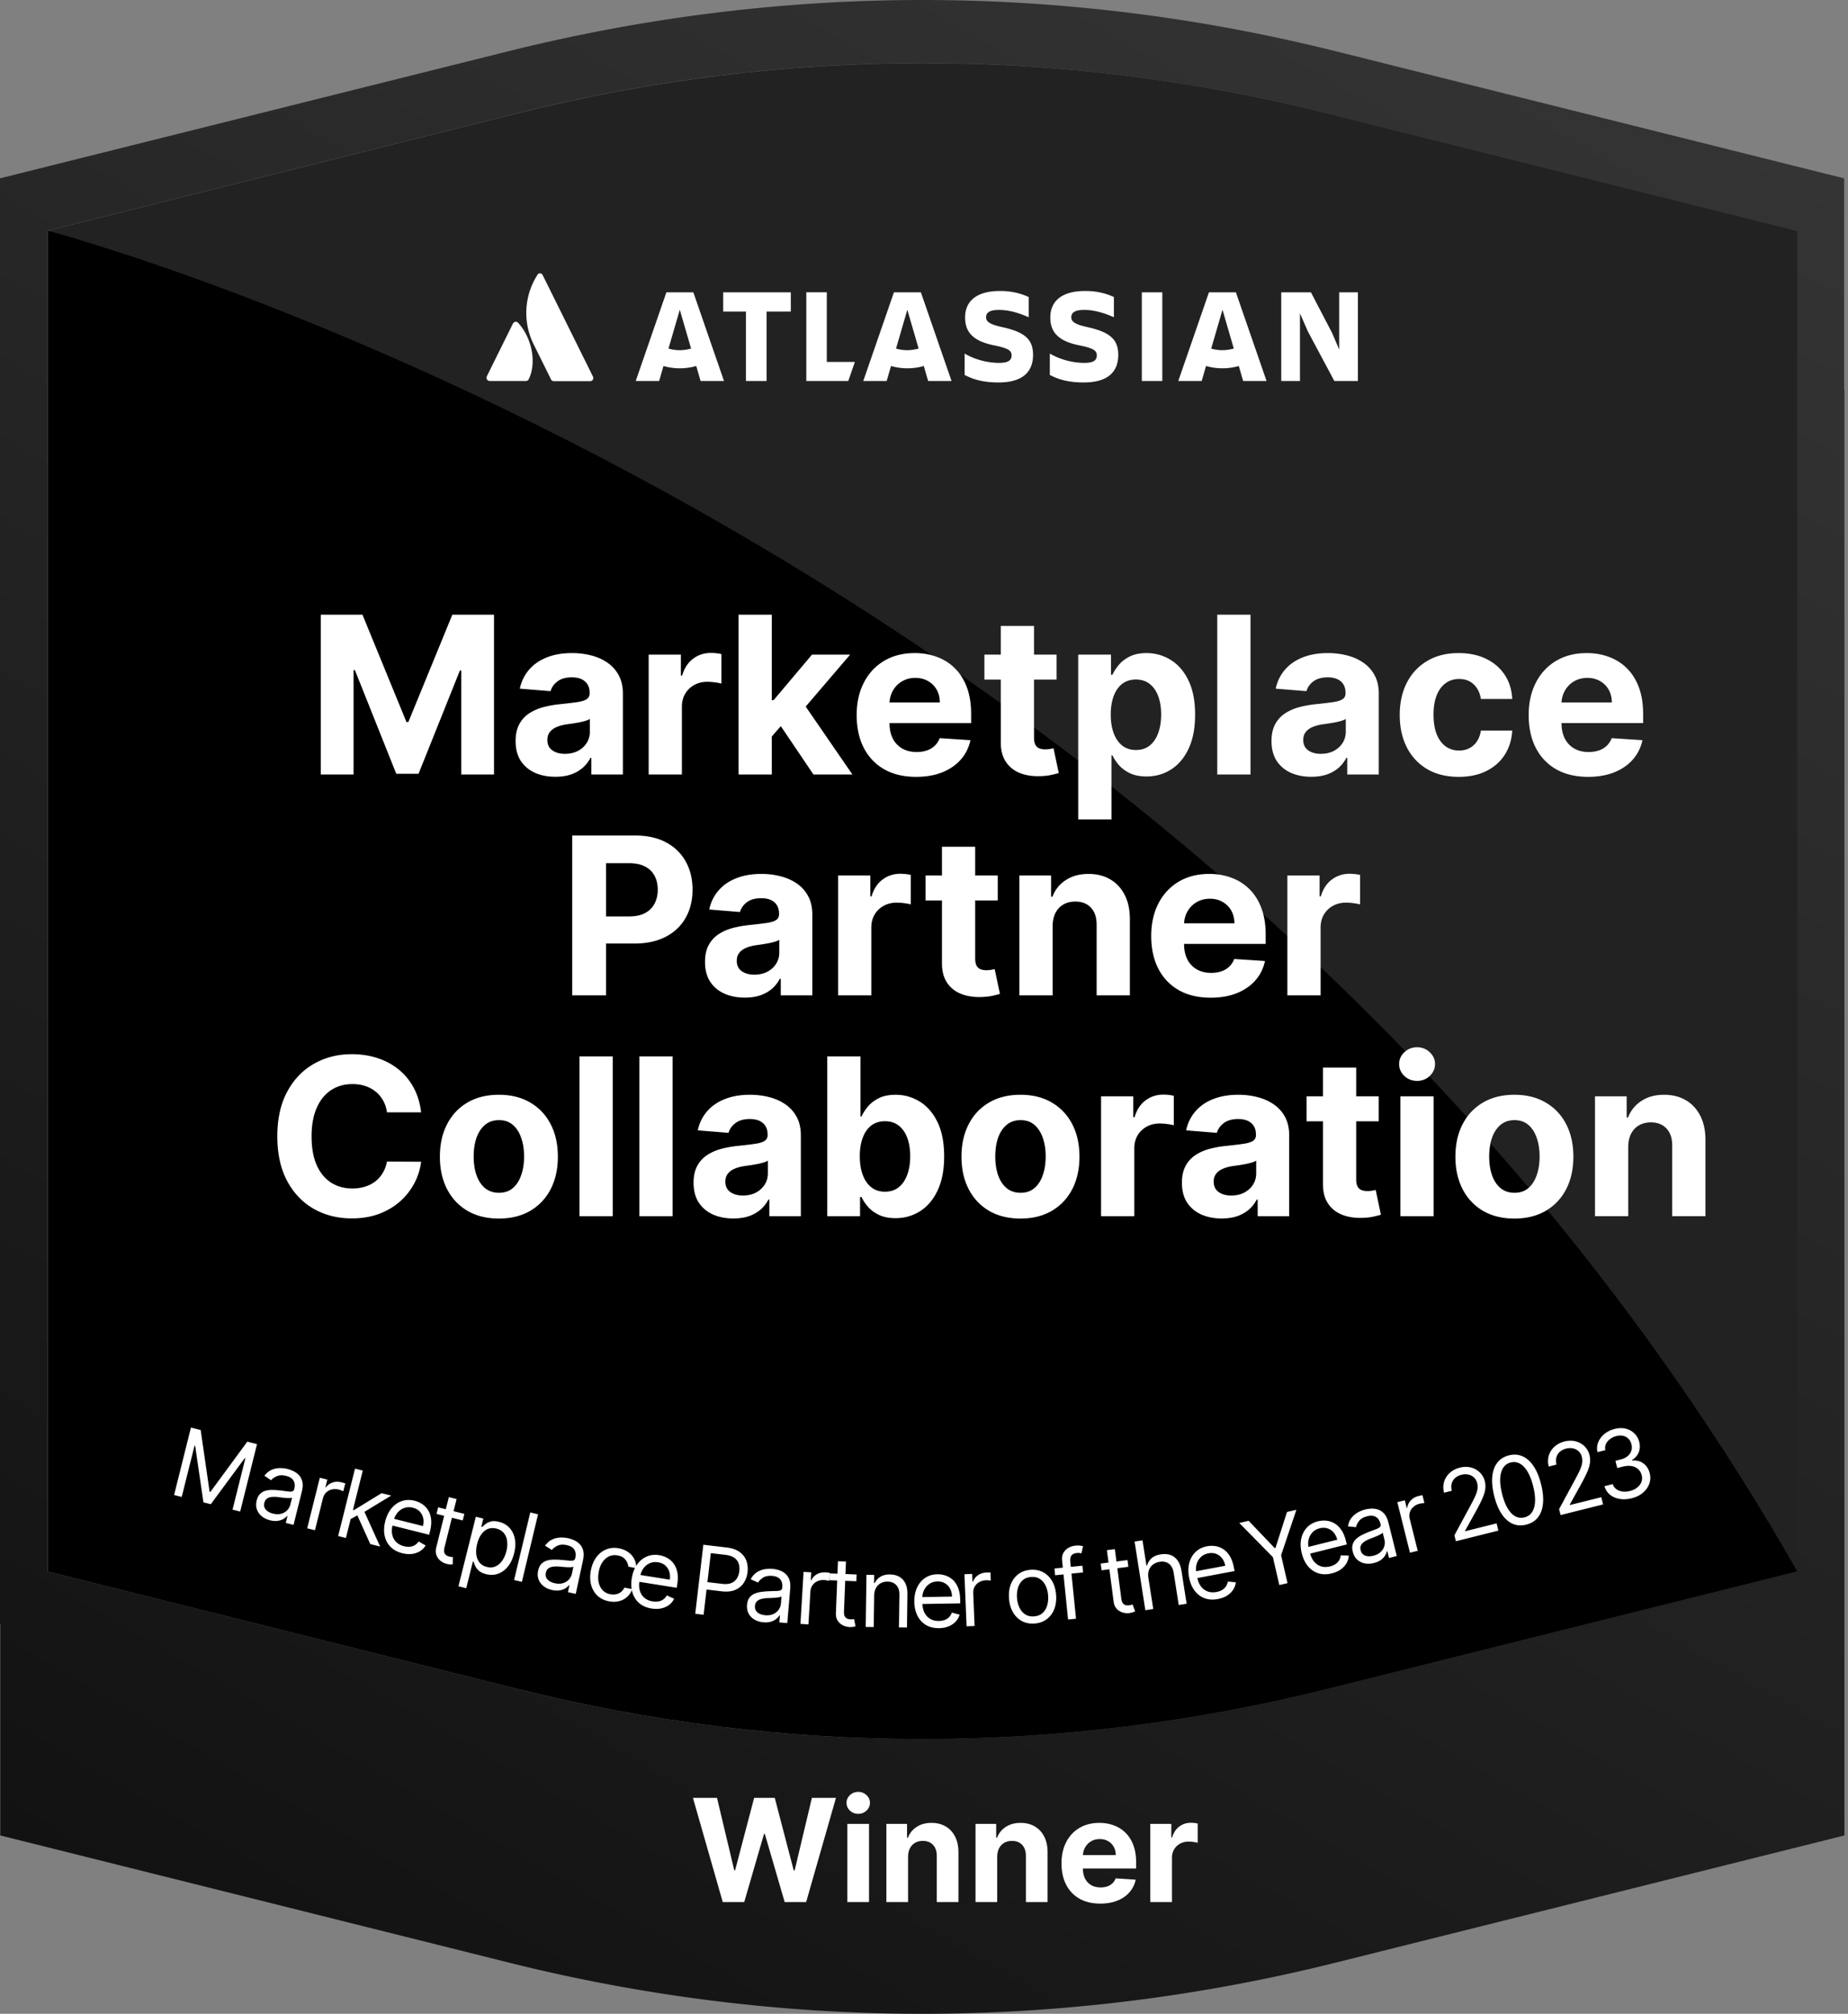 <svg xmlns="http://www.w3.org/2000/svg" width="514" height="560" fill="none"><rect width="100%" height="100%" fill="#808080" stroke="none"/><g clip-path="url(#a)"><path fill="url(#b)" d="M256.504 0c-31.307 0-62.748 3.177-93.761 9.439a492.655 492.655 0 0 0-10.72 2.297h-.027a496.83 496.83 0 0 0-10.68 2.535L0 49.597v401.956l.08.014v58.836l141.315 35.325C179.271 555.207 218.013 560 256.543 560s77.273-4.793 115.149-14.272l141.315-35.325V108.459h-.04l-.04-.012v-58.85L371.611 14.271a497.293 497.293 0 0 0-21.387-4.832c-1.188-.254-2.389-.482-3.577-.708a696.361 696.361 0 0 0-7.13-1.335C312.001 2.484 284.192 0 256.504 0zM143.785 469.617 13.204 436.975V64.163L143.785 31.52c74.496-18.624 150.94-18.624 225.438 0l130.58 32.643v372.812l-130.58 32.642c-37.25 9.312-74.984 13.968-112.719 13.968-37.736 0-75.471-4.656-112.719-13.968z"/><path fill="#fff" d="m201.024 528.93-8.293-28.985h6.694l4.798 20.14h.24l5.293-20.14h5.732l5.279 20.182h.255l4.798-20.182h6.694l-8.294 28.985h-5.972l-5.52-18.95h-.226l-5.505 18.95h-5.973zm34.657 0v-21.738h6.029v21.738h-6.029zm3.028-24.541c-.896 0-1.665-.297-2.307-.891-.632-.604-.948-1.326-.948-2.166 0-.83.316-1.542.948-2.137.642-.603 1.411-.905 2.307-.905.897 0 1.661.302 2.293.905.642.595.962 1.307.962 2.137 0 .84-.32 1.562-.962 2.166-.632.594-1.396.891-2.293.891zm13.859 11.974v12.567h-6.029v-21.738h5.746v3.835h.255a6.065 6.065 0 0 1 2.42-3c1.132-.746 2.505-1.118 4.119-1.118 1.509 0 2.825.33 3.948.99 1.123.661 1.996 1.604 2.619 2.831.622 1.217.934 2.67.934 4.359v13.841h-6.029v-12.765c.009-1.331-.331-2.369-1.019-3.114-.689-.755-1.637-1.132-2.845-1.132-.812 0-1.529.174-2.151.523-.614.349-1.095.859-1.444 1.529-.34.66-.514 1.458-.524 2.392zm24.792 0v12.567h-6.029v-21.738h5.746v3.835h.255a6.065 6.065 0 0 1 2.42-3c1.133-.746 2.505-1.118 4.119-1.118 1.509 0 2.826.33 3.948.99 1.123.661 1.996 1.604 2.619 2.831.622 1.217.934 2.67.934 4.359v13.841h-6.029v-12.765c.009-1.331-.331-2.369-1.019-3.114-.689-.755-1.637-1.132-2.845-1.132-.812 0-1.529.174-2.151.523-.614.349-1.095.859-1.444 1.529-.34.66-.514 1.458-.524 2.392zm28.67 12.992c-2.236 0-4.161-.453-5.774-1.359-1.604-.915-2.84-2.208-3.708-3.878-.868-1.679-1.302-3.665-1.302-5.958 0-2.236.434-4.199 1.302-5.887.868-1.689 2.09-3.006 3.666-3.949 1.585-.944 3.443-1.415 5.576-1.415 1.434 0 2.769.231 4.005.693a8.895 8.895 0 0 1 3.255 2.052c.934.915 1.661 2.067 2.18 3.454.519 1.377.778 2.99.778 4.84v1.656h-18.356v-3.737h12.681c0-.868-.189-1.637-.566-2.307a4.069 4.069 0 0 0-1.571-1.571c-.661-.386-1.43-.58-2.307-.58-.915 0-1.727.212-2.434.637a4.461 4.461 0 0 0-1.642 1.684c-.396.698-.599 1.477-.609 2.335v3.553c0 1.075.198 2.005.595 2.788a4.34 4.34 0 0 0 1.712 1.811c.736.425 1.609.637 2.618.637.67 0 1.284-.094 1.84-.283a3.82 3.82 0 0 0 1.43-.849 3.7 3.7 0 0 0 .906-1.387l5.576.368a7.617 7.617 0 0 1-1.741 3.51c-.868.991-1.991 1.764-3.368 2.321-1.369.547-2.949.821-4.742.821zm13.913-.425v-21.738h5.845v3.793h.226c.396-1.35 1.062-2.369 1.996-3.057.934-.699 2.009-1.048 3.226-1.048.302 0 .628.019.977.057.349.038.656.09.92.156v5.349a7.875 7.875 0 0 0-1.175-.226c-.5-.066-.957-.099-1.373-.099-.887 0-1.679.193-2.377.58a4.28 4.28 0 0 0-1.642 1.585c-.396.68-.594 1.463-.594 2.35v12.298h-6.029z"/><mask id="c" width="514" height="560" x="0" y="0" maskUnits="userSpaceOnUse" style="mask-type:luminance"><path fill="#fff" d="M0 0h513.333v560H0V0z"/></mask><g mask="url(#c)"><path fill="#222" d="M499.898 64.162v372.812l-130.581 32.643c-74.496 18.624-150.942 18.624-225.436 0L13.299 436.974V64.162l130.582-32.64c74.494-18.625 150.94-18.625 225.436 0l130.581 32.64z"/><path fill="#000" d="M499.895 436.976C335.14 148.318 13.565 64.236 13.299 64.166v372.808l130.581 32.643c74.496 18.624 150.941 18.624 225.436 0l130.579-32.641z"/><path fill="#fff" d="M144.143 89.81c-.269-.364-.808-.454-1.212-.137-.089.09-.18.181-.269.317l-7.272 14.689c-.179.452 0 .996.449 1.177.09.045.224.091.315.091h10.144a.83.83 0 0 0 .763-.499c2.244-4.532.897-11.468-2.918-15.639zm5.342-13.373a19.615 19.615 0 0 0-1.123 19.174l4.894 9.883a.828.828 0 0 0 .762.499h10.144a.857.857 0 0 0 .854-.862c0-.136-.046-.272-.09-.408 0 0-13.645-27.561-14.005-28.241a.819.819 0 0 0-1.077-.408c-.135.045-.27.181-.359.363zm206.879 4.85v24.66h5.206V87.135l2.2 5.032 7.362 13.78h6.553v-24.66h-5.207v15.91l-1.976-4.622-5.88-11.288h-8.258zm-38.781 0h5.7v24.66h-5.7v-24.66zm-6.554 17.407c0-4.306-2.289-6.346-8.662-7.752-3.547-.77-4.399-1.586-4.399-2.72 0-1.45 1.256-2.04 3.591-2.04 2.828 0 5.61.862 8.258 2.04v-5.62c-2.513-1.178-5.296-1.722-8.08-1.677-6.328 0-9.605 2.764-9.605 7.343 0 3.626 1.661 6.528 8.215 7.797 3.905.816 4.713 1.45 4.713 2.765 0 1.315-.808 2.086-3.592 2.086a19.806 19.806 0 0 1-9.471-2.584v5.938c1.976.998 4.579 2.086 9.427 2.086 6.867 0 9.605-3.083 9.605-7.662zm-23.7 0c0-4.306-2.244-6.346-8.662-7.752-3.547-.77-4.399-1.586-4.399-2.72 0-1.45 1.256-2.04 3.591-2.04 2.828 0 5.61.862 8.258 2.04v-5.62c-2.513-1.178-5.296-1.722-8.08-1.677-6.328 0-9.605 2.764-9.605 7.343 0 3.626 1.661 6.528 8.215 7.797 3.905.816 4.713 1.45 4.713 2.765 0 1.315-.808 2.086-3.592 2.086a19.806 19.806 0 0 1-9.471-2.584v5.938c1.976.998 4.579 2.086 9.427 2.086 6.867 0 9.605-3.083 9.605-7.662zm-63.064-17.407v24.66h11.67l1.84-5.304h-7.81V81.287h-5.7zm-23.116 0v5.35h6.329v19.31h5.745v-19.31h6.732v-5.35h-18.806zM189.074 97.38c-1.077 0-2.109-.136-3.142-.454l3.142-10.789 3.143 10.79c-.988.271-2.065.453-3.143.453zm3.771-16.092h-7.496l-8.528 24.66h6.508l1.212-4.171c2.963.861 6.149.861 9.112 0l1.212 4.171h6.508l-8.528-24.66zm59.518 16.092c-1.077 0-2.109-.136-3.142-.454l3.142-10.789 3.143 10.79c-1.033.271-2.065.453-3.143.453zm3.771-16.092h-7.496l-8.528 24.66h6.508l1.212-4.171c2.963.861 6.149.861 9.112 0l1.212 4.171h6.508l-8.528-24.66zm83.891 16.092c-1.077 0-2.109-.136-3.142-.454l3.142-10.789 3.143 10.79c-1.033.271-2.111.453-3.143.453zm3.726-16.092h-7.496l-8.528 24.66h6.508l1.212-4.171c2.962.861 6.149.861 9.112 0l1.212 4.171h6.508l-8.528-24.66z"/></g><path fill="#fff" d="m53.107 396.991 2.71.677 2.48 17.154.22.055 10.26-13.969 2.71.678-4.686 18.746-2.124-.531 3.56-14.243-.182-.045-9.419 12.778-2.05-.512-2.298-15.708-.183-.045-3.56 14.242-2.124-.53 4.686-18.747zm22.008 25.769c-.891-.222-1.658-.592-2.3-1.109a4.298 4.298 0 0 1-1.362-1.906c-.265-.754-.284-1.589-.055-2.504.202-.805.523-1.419.966-1.84a3.464 3.464 0 0 1 1.57-.872 6.89 6.89 0 0 1 1.917-.201c.684.015 1.363.062 2.037.139a90.78 90.78 0 0 1 2.14.273c.552.073.968.07 1.247-.01.285-.077.471-.29.558-.638l.018-.073c.226-.903.154-1.667-.215-2.291-.363-.622-1.042-1.058-2.036-1.307-1.032-.257-1.897-.234-2.596.071-.698.306-1.23.685-1.597 1.138l-1.867-1.245c.58-.763 1.234-1.306 1.963-1.629a5.665 5.665 0 0 1 2.266-.504 8.625 8.625 0 0 1 2.233.247c.452.113.957.298 1.515.554a5.136 5.136 0 0 1 1.55 1.078c.472.468.809 1.081 1.009 1.837.2.757.16 1.694-.12 2.81l-2.315 9.264-2.16-.54.476-1.904-.11-.028c-.223.269-.548.534-.977.797-.429.262-.957.445-1.586.547-.629.102-1.352.051-2.17-.154zm.814-1.858c.855.214 1.617.226 2.286.037.676-.188 1.23-.51 1.662-.966a3.41 3.41 0 0 0 .876-1.561l.494-1.977c-.119.087-.345.138-.68.151-.326.009-.699-.003-1.118-.036-.412-.038-.814-.08-1.204-.126-.383-.05-.694-.089-.934-.117a8.492 8.492 0 0 0-1.663-.036c-.522.038-.973.181-1.353.43-.372.244-.627.641-.764 1.19-.188.75-.052 1.387.407 1.911.467.518 1.13.885 1.991 1.1zm9.511 4.089 3.515-14.06 2.087.522-.531 2.124.146.036c.43-.631 1.035-1.08 1.815-1.345.78-.266 1.59-.293 2.433-.083.158.04.356.093.592.158.237.066.415.12.533.163l-.549 2.196a6.85 6.85 0 0 0-.483-.208 5.115 5.115 0 0 0-.798-.268c-.684-.17-1.33-.179-1.939-.027a3.342 3.342 0 0 0-1.555.856c-.43.418-.723.944-.882 1.579l-2.224 8.897-2.16-.54zm11.909-2.47.631-2.682.44.11 7.716-4.724 2.673.668-8.211 4.989-.183-.045-3.066 1.684zm-3.296 4.623 4.687-18.747 2.16.54-4.686 18.747-2.16-.54zm8.934 2.233-3.753-8.33 1.913-1.117 4.586 10.133-2.746-.686zm8.909 2.54c-1.355-.339-2.449-.93-3.282-1.774-.825-.848-1.368-1.878-1.629-3.091-.253-1.218-.2-2.546.16-3.987.36-1.44.94-2.643 1.739-3.611.807-.972 1.76-1.647 2.86-2.027 1.108-.385 2.296-.418 3.566-.101a6.88 6.88 0 0 1 2.077.908 5.55 5.55 0 0 1 1.653 1.678c.45.689.737 1.526.86 2.51.124.984.022 2.132-.306 3.444l-.229.915-10.838-2.709.467-1.867 8.641 2.16c.198-.794.216-1.541.055-2.243a3.708 3.708 0 0 0-.968-1.808c-.484-.503-1.116-.852-1.898-1.048-.86-.215-1.658-.187-2.393.083a4.342 4.342 0 0 0-1.849 1.288 4.996 4.996 0 0 0-1.048 2.053l-.311 1.245c-.266 1.062-.308 2.008-.126 2.837.189.826.565 1.513 1.128 2.062.565.543 1.283.924 2.156 1.142.567.142 1.1.191 1.597.146a3.385 3.385 0 0 0 1.382-.432c.418-.246.78-.59 1.085-1.032l1.941 1.107a4.782 4.782 0 0 1-1.575 1.591c-.651.401-1.396.656-2.233.764-.836.102-1.73.035-2.682-.203zm17.261-10.936-.458 1.83-7.286-1.821.457-1.831 7.287 1.822zm-4.321-4.659 2.16.54-3.35 13.4c-.152.611-.178 1.09-.077 1.44.108.345.29.604.544.778.263.169.553.294.87.373.238.059.436.096.595.11l.384.018-.045 2.05a4.386 4.386 0 0 1-.655.012 4.648 4.648 0 0 1-1.02-.158 4.48 4.48 0 0 1-1.696-.842 3.682 3.682 0 0 1-1.147-1.561c-.244-.631-.264-1.356-.059-2.174l3.496-13.986zm2.678 24.788 4.833-19.332 2.087.521-.558 2.234.256.064c.22-.205.517-.461.892-.769.383-.313.878-.552 1.483-.719.614-.17 1.378-.142 2.293.087 1.184.296 2.154.853 2.909 1.671.755.818 1.25 1.833 1.485 3.046.235 1.212.168 2.557-.201 4.034-.373 1.489-.948 2.716-1.728 3.682-.778.96-1.69 1.626-2.737 2-1.045.368-2.153.405-3.325.112-.903-.225-1.589-.556-2.057-.991-.467-.44-.799-.89-.996-1.347-.195-.464-.34-.844-.434-1.14l-.184-.046-1.858 7.433-2.16-.54zm5.199-11.772c-.265 1.062-.344 2.038-.235 2.927.109.884.406 1.629.89 2.236.485.601 1.161 1.01 2.027 1.227.903.225 1.717.176 2.44-.149.73-.33 1.35-.862 1.858-1.598.515-.739.898-1.61 1.149-2.611.247-.988.317-1.917.21-2.787-.099-.874-.396-1.619-.89-2.236-.487-.62-1.188-1.045-2.103-1.274-.879-.22-1.673-.182-2.382.114-.708.29-1.314.794-1.817 1.511-.502.711-.884 1.591-1.147 2.64zm16.944-8.242-4.503 18.792-2.165-.519 4.502-18.791 2.166.518zm3.916 21.058c-.898-.194-1.676-.539-2.334-1.035a4.29 4.29 0 0 1-1.423-1.862c-.289-.745-.334-1.578-.135-2.5.176-.812.478-1.435.906-1.87.43-.441.944-.749 1.541-.922a6.915 6.915 0 0 1 1.911-.263c.683-.007 1.363.018 2.04.074.884.076 1.6.144 2.147.204.554.055.97.039 1.246-.049.283-.087.462-.306.538-.656l.016-.074c.196-.91.1-1.671-.289-2.283-.383-.61-1.075-1.024-2.077-1.24-1.039-.225-1.903-.174-2.592.154-.688.327-1.208.723-1.56 1.188l-1.906-1.185c.555-.781 1.192-1.344 1.91-1.691a5.657 5.657 0 0 1 2.248-.576 8.632 8.632 0 0 1 2.24.175c.455.099.966.267 1.532.505a5.129 5.129 0 0 1 1.583 1.028c.488.453.844 1.054 1.068 1.804.224.75.214 1.687-.029 2.813l-2.017 9.332-2.176-.47.414-1.918-.11-.024c-.214.275-.531.551-.952.827-.42.276-.942.475-1.567.598-.625.122-1.349.094-2.173-.084zm.754-1.883c.861.186 1.623.174 2.286-.037.67-.209 1.213-.549 1.63-1.019.423-.468.698-.997.826-1.588l.43-1.992c-.116.091-.341.149-.674.173-.326.02-.699.02-1.12 0a46.476 46.476 0 0 1-1.207-.088 49.779 49.779 0 0 0-.937-.086 8.443 8.443 0 0 0-1.664.017c-.52.054-.966.212-1.338.473-.364.256-.606.66-.725 1.214-.164.756-.008 1.388.468 1.897.483.503 1.159.848 2.025 1.036zm15.091 5.026c-1.335-.25-2.426-.781-3.273-1.592-.846-.811-1.426-1.818-1.738-3.022-.312-1.204-.335-2.517-.069-3.939.27-1.447.775-2.674 1.514-3.681.746-1.012 1.656-1.741 2.731-2.186 1.083-.451 2.267-.555 3.553-.315 1.002.188 1.87.542 2.604 1.063a5.272 5.272 0 0 1 1.684 1.928c.388.764.561 1.602.518 2.516l-2.188-.41c-.046-.68-.309-1.325-.791-1.933-.474-.613-1.193-1.01-2.157-1.191-.854-.159-1.643-.077-2.37.248-.719.32-1.333.848-1.842 1.585-.501.732-.853 1.635-1.054 2.711-.206 1.101-.212 2.092-.018 2.972.199.883.576 1.609 1.128 2.179.559.572 1.271.939 2.136 1.101a3.989 3.989 0 0 0 1.605-.007c.5-.112.946-.323 1.337-.633.391-.311.703-.714.936-1.208l2.189.41a5.157 5.157 0 0 1-1.343 2.1c-.608.578-1.347.99-2.219 1.236-.864.242-1.821.264-2.873.068z"/><path fill="#fff" d="M181.227 447.298c-1.379-.22-2.52-.713-3.423-1.481-.897-.773-1.528-1.752-1.893-2.937-.359-1.191-.422-2.519-.189-3.985.233-1.467.706-2.716 1.418-3.749.719-1.039 1.61-1.795 2.673-2.27 1.069-.479 2.25-.617 3.542-.411.746.118 1.462.36 2.15.724a5.544 5.544 0 0 1 1.792 1.526c.508.648.867 1.457 1.076 2.426.209.969.207 2.122-.005 3.458l-.148.931-11.033-1.753.302-1.901 8.797 1.398c.128-.808.081-1.554-.141-2.239a3.692 3.692 0 0 0-1.122-1.716c-.526-.46-1.186-.752-1.982-.879-.875-.139-1.668-.042-2.377.291a4.343 4.343 0 0 0-1.729 1.445 4.973 4.973 0 0 0-.865 2.136l-.202 1.267c-.172 1.081-.131 2.027.122 2.838.261.806.696 1.458 1.304 1.956.61.491 1.359.808 2.247.949a4.827 4.827 0 0 0 1.604.007 3.395 3.395 0 0 0 1.339-.552 3.42 3.42 0 0 0 .991-1.123l2.03.934a4.774 4.774 0 0 1-1.43 1.722c-.614.457-1.333.775-2.158.956-.824.175-1.721.186-2.69.032zm12.147 1.462 2.25-19.192 6.485.76c1.505.176 2.704.592 3.596 1.248.899.65 1.526 1.461 1.881 2.434.355.972.466 2.024.333 3.155-.132 1.131-.484 2.131-1.055 3.002-.564.871-1.357 1.525-2.377 1.963-1.019.432-2.276.56-3.769.385l-4.648-.545.242-2.062 4.573.536c1.031.121 1.879.04 2.546-.243.666-.283 1.176-.711 1.528-1.284.359-.578.583-1.252.674-2.02.09-.769.026-1.473-.19-2.112-.21-.639-.61-1.167-1.201-1.585-.59-.424-1.407-.697-2.45-.819l-4.086-.479-2.008 17.13-2.324-.272zm18.954 2.365c-.915-.078-1.731-.321-2.448-.73a4.277 4.277 0 0 1-1.647-1.665c-.382-.702-.533-1.523-.453-2.463.071-.827.291-1.484.66-1.97a3.482 3.482 0 0 1 1.411-1.111 6.9 6.9 0 0 1 1.862-.504 22.457 22.457 0 0 1 2.032-.186 91.582 91.582 0 0 1 2.156-.072c.557-.015.967-.085 1.23-.207.269-.123.419-.362.45-.72l.006-.075c.079-.927-.113-1.67-.577-2.227-.458-.557-1.197-.879-2.219-.966-1.059-.09-1.909.071-2.55.483-.642.413-1.107.872-1.396 1.377l-2.042-.931c.451-.846 1.011-1.486 1.679-1.921a5.663 5.663 0 0 1 2.157-.858 8.634 8.634 0 0 1 2.244-.112c.464.04.992.142 1.584.306a5.15 5.15 0 0 1 1.701.817c.541.388.971.939 1.288 1.654.318.715.428 1.646.33 2.793l-.811 9.514-2.219-.189.167-1.956-.113-.009c-.177.3-.456.614-.838.941-.381.328-.874.592-1.478.793-.605.201-1.327.265-2.166.194zm.508-1.964c.877.075 1.632-.035 2.263-.328.637-.293 1.133-.699 1.486-1.218a3.41 3.41 0 0 0 .617-1.68l.173-2.031c-.103.105-.319.191-.647.257-.321.061-.691.109-1.11.142-.413.028-.816.051-1.209.068-.386.011-.699.022-.94.033a8.462 8.462 0 0 0-1.648.229c-.509.121-.931.334-1.267.64-.329.3-.517.732-.565 1.296-.066.771.17 1.378.706 1.822.544.438 1.257.694 2.141.77zm9.798 2.415.865-14.467 2.147.128-.13 2.185.15.01c.307-.701.819-1.253 1.536-1.657.718-.405 1.509-.581 2.376-.529.163.01.367.025.612.046.244.021.429.041.554.061l-.136 2.261a6.288 6.288 0 0 0-.513-.116 5.112 5.112 0 0 0-.834-.116c-.703-.042-1.34.068-1.91.33a3.34 3.34 0 0 0-1.372 1.128c-.344.489-.536 1.061-.575 1.714l-.548 9.155-2.222-.133zm15.617-13.744-.075 1.886-7.505-.299.076-1.886 7.504.299zm-5.179-3.681 2.225.089-.551 13.802c-.025.628.048 1.103.217 1.425.177.315.407.532.692.651.291.112.601.175.927.188.245.009.447.005.605-.014l.38-.06.373 2.016a4.493 4.493 0 0 1-.638.145 4.64 4.64 0 0 1-1.032.053 4.483 4.483 0 0 1-1.831-.479 3.676 3.676 0 0 1-1.441-1.294c-.367-.569-.534-1.275-.501-2.117l.575-14.405zm10.067 9.581-.123 8.717-2.226-.031.203-14.491 2.151.03-.032 2.264.189.003a4.141 4.141 0 0 1 1.572-1.752c.698-.443 1.595-.657 2.689-.642.981.014 1.837.227 2.567.64.73.407 1.294 1.018 1.692 1.836.397.81.587 1.832.57 3.065l-.129 9.208-2.227-.032.127-9.056c.016-1.139-.267-2.03-.849-2.673-.582-.65-1.389-.982-2.421-.997-.71-.01-1.348.135-1.912.436-.558.3-1.001.744-1.33 1.33-.329.587-.5 1.302-.511 2.145zm18.057 9.025c-1.396.023-2.605-.265-3.628-.865-1.017-.606-1.808-1.461-2.374-2.565-.559-1.11-.851-2.408-.876-3.892-.025-1.484.224-2.797.746-3.938.528-1.147 1.275-2.047 2.239-2.698.97-.658 2.11-.998 3.418-1.02a6.87 6.87 0 0 1 2.242.341c.74.239 1.416.637 2.03 1.193.613.549 1.106 1.283 1.48 2.202.374.918.572 2.054.595 3.406l.015.943-11.169.186-.032-1.924 8.905-.148c-.013-.818-.189-1.545-.527-2.181a3.698 3.698 0 0 0-1.402-1.496c-.598-.361-1.299-.535-2.104-.522-.887.015-1.65.248-2.291.699a4.355 4.355 0 0 0-1.453 1.723 4.983 4.983 0 0 0-.481 2.254l.021 1.283c.018 1.094.222 2.019.612 2.773.397.749.938 1.315 1.623 1.7.686.379 1.479.561 2.378.546a4.836 4.836 0 0 0 1.581-.272 3.394 3.394 0 0 0 1.223-.775 3.43 3.43 0 0 0 .781-1.278l2.161.568a4.762 4.762 0 0 1-1.11 1.944c-.525.556-1.178.994-1.959 1.316-.781.315-1.663.48-2.644.497zm7.647-.511-.596-14.48 2.15-.089.09 2.188.151-.007c.234-.727.688-1.328 1.361-1.803a4.22 4.22 0 0 1 2.31-.765c.163-.007.368-.012.613-.016.246-.004.431-.002.558.005l.093 2.263a6.575 6.575 0 0 0-.522-.064 5.146 5.146 0 0 0-.842-.031c-.704.029-1.326.202-1.867.521a3.333 3.333 0 0 0-1.251 1.26c-.294.522-.427 1.11-.4 1.763l.377 9.163-2.225.092zm18.916-.774c-1.304.099-2.472-.125-3.504-.671-1.026-.547-1.857-1.358-2.493-2.432-.63-1.075-1.002-2.359-1.115-3.852-.114-1.505.06-2.84.52-4.004.467-1.165 1.166-2.094 2.098-2.789.937-.696 2.059-1.093 3.363-1.192 1.305-.099 2.47.125 3.495.672 1.032.547 1.863 1.361 2.494 2.442.637 1.081 1.012 2.374 1.126 3.879.113 1.493-.064 2.819-.531 3.977-.461 1.158-1.161 2.084-2.098 2.78-.932.695-2.05 1.092-3.355 1.19zm-.151-1.994c.991-.075 1.788-.391 2.389-.947.601-.557 1.024-1.261 1.269-2.112.244-.851.33-1.76.257-2.726a7.785 7.785 0 0 0-.665-2.665c-.371-.811-.895-1.449-1.574-1.915-.679-.466-1.514-.661-2.505-.586-.991.075-1.787.394-2.387.956-.601.563-1.024 1.273-1.268 2.131a7.778 7.778 0 0 0-.257 2.735c.074.966.295 1.851.665 2.656.37.804.894 1.436 1.573 1.896.678.46 1.512.652 2.503.577zm13.448-14.091.19 1.877-7.773.786-.19-1.878 7.773-.785zm-3.987 14.969-1.659-16.409c-.083-.826.041-1.534.374-2.124a3.62 3.62 0 0 1 1.386-1.392 4.794 4.794 0 0 1 1.92-.611c.544-.055.993-.057 1.346-.004.353.053.618.108.795.167l-.445 1.979a11.398 11.398 0 0 0-.484-.093 2.855 2.855 0 0 0-.778-.007c-.732.074-1.242.312-1.53.714-.282.402-.387.959-.315 1.673l1.605 15.883-2.215.224zm16.529-16.533.244 1.871-7.447.973-.245-1.871 7.448-.973zm-5.727-2.753 2.208-.289 1.79 13.697c.081.623.233 1.079.454 1.368.227.281.491.456.792.524.306.062.621.071.946.029.243-.032.441-.071.594-.116l.364-.124.708 1.925a4.45 4.45 0 0 1-.605.25 4.62 4.62 0 0 1-1.007.227 4.486 4.486 0 0 1-1.886-.162 3.674 3.674 0 0 1-1.639-1.033c-.458-.498-.742-1.165-.851-2.001l-1.868-14.295zm11.543 7.744 1.35 8.613-2.2.345-2.992-19.09 2.2-.345 1.098 7.01.187-.029a4.088 4.088 0 0 1 1.234-1.999c.608-.547 1.474-.909 2.599-1.085.976-.153 1.861-.091 2.656.185.793.271 1.455.775 1.984 1.513.535.731.899 1.712 1.092 2.943l1.426 9.097-2.2.345-1.403-8.948c-.178-1.138-.611-1.971-1.299-2.5-.682-.536-1.542-.722-2.58-.56-.721.113-1.343.367-1.867.761a3.377 3.377 0 0 0-1.134 1.543c-.231.635-.282 1.369-.151 2.201zm19.316 5.852c-1.373.258-2.614.177-3.723-.242-1.104-.427-2.027-1.137-2.77-2.13-.739-1.001-1.245-2.23-1.518-3.689-.274-1.459-.25-2.795.073-4.008.328-1.22.913-2.232 1.754-3.036.846-.811 1.912-1.338 3.198-1.579a6.888 6.888 0 0 1 2.267-.042c.77.112 1.503.39 2.201.835.697.439 1.307 1.08 1.83 1.922.523.843.909 1.929 1.158 3.258l.174.927-10.979 2.061-.355-1.892 8.754-1.643c-.151-.803-.446-1.49-.886-2.061a3.695 3.695 0 0 0-1.634-1.238c-.65-.256-1.37-.31-2.162-.161-.871.163-1.585.521-2.14 1.074a4.333 4.333 0 0 0-1.143 1.942 4.998 4.998 0 0 0-.096 2.303l.237 1.261c.202 1.076.558 1.953 1.069 2.631.517.671 1.145 1.139 1.886 1.403.74.258 1.552.304 2.436.138a4.83 4.83 0 0 0 1.512-.533 3.4 3.4 0 0 0 1.076-.97 3.44 3.44 0 0 0 .555-1.391l2.226.197a4.76 4.76 0 0 1-.768 2.102c-.424.637-.994 1.179-1.71 1.627-.717.442-1.558.753-2.522.934zm5.956-21.157 2.611-.602 7.247 7.587.221-.051 3.197-9.993 2.612-.602-4.254 12.638 1.788 7.76-2.28.525-1.788-7.76-9.354-9.502zm25.744 14.018c-1.354.338-2.598.331-3.73-.021-1.127-.36-2.091-1.014-2.892-1.961-.796-.955-1.375-2.153-1.735-3.593-.359-1.44-.414-2.775-.164-4.005.255-1.237.778-2.282 1.57-3.135.796-.86 1.829-1.449 3.099-1.766a6.855 6.855 0 0 1 2.26-.176 5.55 5.55 0 0 1 2.248.702c.721.397 1.368 1 1.94 1.811.572.81 1.022 1.871 1.35 3.183l.229.915-10.838 2.709-.467-1.867 8.641-2.16c-.198-.793-.534-1.462-1.007-2.005a3.699 3.699 0 0 0-1.704-1.14c-.664-.216-1.386-.227-2.167-.032-.861.215-1.552.615-2.074 1.199a4.346 4.346 0 0 0-1.025 2.007 4.993 4.993 0 0 0 .041 2.305l.311 1.244c.265 1.062.674 1.917 1.224 2.563.555.64 1.211 1.069 1.966 1.289.753.214 1.567.211 2.439-.007a4.822 4.822 0 0 0 1.479-.622 3.409 3.409 0 0 0 1.016-1.032c.253-.414.41-.887.471-1.421l2.234.064a4.775 4.775 0 0 1-.641 2.144c-.386.661-.923 1.236-1.611 1.726-.69.483-1.511.844-2.463 1.082zm11.708-2.888c-.891.223-1.742.257-2.552.103a4.284 4.284 0 0 1-2.098-1.041c-.589-.54-.998-1.268-1.227-2.183-.201-.806-.206-1.498-.013-2.078.19-.586.515-1.089.974-1.508.46-.42.992-.78 1.598-1.08.61-.308 1.231-.587 1.863-.835a86.968 86.968 0 0 1 2.016-.767c.521-.195.887-.393 1.096-.595.215-.203.279-.478.192-.826l-.018-.073c-.226-.903-.649-1.543-1.268-1.92-.613-.378-1.417-.443-2.412-.195-1.031.258-1.783.686-2.256 1.284-.473.598-.765 1.183-.874 1.755l-2.234-.22c.153-.945.475-1.733.966-2.361a5.65 5.65 0 0 1 1.762-1.51 8.584 8.584 0 0 1 2.087-.833 8.767 8.767 0 0 1 1.597-.224 5.098 5.098 0 0 1 1.874.222c.638.19 1.223.572 1.756 1.146.532.574.938 1.419 1.217 2.536l2.315 9.263-2.16.54-.476-1.904-.11.028c-.07.341-.232.729-.487 1.162-.255.433-.636.843-1.142 1.229-.507.386-1.169.681-1.986.885zm-.156-2.023c.854-.213 1.533-.561 2.034-1.043.509-.484.846-1.028 1.012-1.634a3.421 3.421 0 0 0 .039-1.789l-.494-1.978c-.064.133-.241.284-.529.454-.284.161-.619.326-1.004.494-.382.16-.756.312-1.122.455a60.73 60.73 0 0 0-.879.337 8.454 8.454 0 0 0-1.485.75c-.442.279-.772.618-.991 1.016-.213.391-.251.86-.114 1.41.188.75.607 1.248 1.258 1.494.656.238 1.415.249 2.275.034zm10.183-.833-3.514-14.06 2.087-.522.531 2.124.146-.037c.082-.76.405-1.44.968-2.041s1.266-1.007 2.108-1.217c.158-.04.357-.087.597-.14.24-.053.422-.089.547-.108l.549 2.197c-.078 0-.252.015-.524.044a5.148 5.148 0 0 0-.831.139c-.683.171-1.258.467-1.723.888a3.342 3.342 0 0 0-.97 1.488c-.182.57-.193 1.173-.035 1.807l2.225 8.898-2.161.54zm12.771-3.193-.412-1.648 4.495-8.32c.527-.975.953-1.814 1.277-2.517.321-.71.531-1.352.627-1.927.1-.583.079-1.161-.064-1.735-.165-.659-.466-1.19-.904-1.592a3.182 3.182 0 0 0-1.561-.797c-.609-.126-1.252-.105-1.929.064-.72.18-1.311.487-1.774.92a3.188 3.188 0 0 0-.926 1.545c-.154.602-.142 1.261.036 1.975l-2.16.54c-.275-1.099-.262-2.126.037-3.083a5.441 5.441 0 0 1 1.583-2.457c.763-.684 1.691-1.162 2.783-1.435 1.098-.275 2.13-.286 3.094-.034a5.386 5.386 0 0 1 2.464 1.377 5.082 5.082 0 0 1 1.38 2.447c.173.689.216 1.395.131 2.116-.081.714-.326 1.55-.735 2.508-.404.951-.999 2.137-1.785 3.559l-3.085 5.556.037.146 8.714-2.178.503 2.014-11.826 2.956zm19.577-4.621c-1.379.345-2.648.263-3.806-.245-1.159-.514-2.174-1.424-3.045-2.73-.873-1.312-1.564-2.987-2.073-5.025-.507-2.026-.683-3.821-.529-5.383.159-1.57.629-2.854 1.41-3.853.785-1.007 1.862-1.682 3.229-2.023 1.367-.342 2.631-.253 3.791.268 1.166.512 2.185 1.425 3.058 2.737.877 1.304 1.569 2.969 2.075 4.995.51 2.038.688 3.842.536 5.41-.155 1.562-.622 2.843-1.403 3.842-.783.993-1.864 1.662-3.243 2.007zm-.503-2.014c1.367-.342 2.264-1.266 2.691-2.773.427-1.508.335-3.482-.275-5.923-.405-1.623-.925-2.962-1.558-4.016-.627-1.056-1.339-1.802-2.135-2.238-.79-.438-1.637-.544-2.54-.318-1.355.339-2.247 1.271-2.675 2.799-.43 1.521-.341 3.499.267 5.933.406 1.624.922 2.96 1.547 4.01.626 1.049 1.333 1.79 2.122 2.222.794.43 1.646.531 2.556.304zm10.046-.645-.412-1.648 4.494-8.32c.528-.975.954-1.814 1.277-2.517.322-.71.531-1.352.627-1.927a4.144 4.144 0 0 0-.064-1.735c-.165-.659-.466-1.19-.904-1.592a3.183 3.183 0 0 0-1.56-.797c-.609-.126-1.252-.105-1.93.064-.72.18-1.311.487-1.773.92a3.183 3.183 0 0 0-.927 1.545c-.154.603-.142 1.261.037 1.975l-2.16.54c-.275-1.099-.263-2.126.036-3.083a5.44 5.44 0 0 1 1.584-2.457c.763-.684 1.69-1.162 2.782-1.435 1.099-.275 2.13-.286 3.094-.034a5.394 5.394 0 0 1 2.465 1.377 5.082 5.082 0 0 1 1.38 2.447c.172.689.216 1.395.13 2.116-.081.714-.326 1.55-.734 2.508-.405.951-1 2.137-1.785 3.559l-3.085 5.556.036.146 8.715-2.178.503 2.014-11.826 2.956zm19.803-4.677c-1.208.302-2.337.363-3.387.185-1.043-.18-1.935-.57-2.675-1.17-.735-.607-1.25-1.396-1.545-2.366l2.307-.576c.2.592.538 1.061 1.014 1.409.474.342 1.037.558 1.689.648.651.09 1.337.045 2.057-.135.805-.201 1.484-.52 2.037-.957.552-.436.942-.948 1.171-1.537.229-.589.261-1.213.096-1.872-.172-.69-.495-1.254-.968-1.694-.474-.445-1.078-.735-1.812-.869-.734-.135-1.577-.083-2.529.155l-1.501.376-.503-2.014 1.501-.375c.745-.187 1.364-.484 1.858-.893a3.24 3.24 0 0 0 1.044-1.467c.201-.569.219-1.183.055-1.842-.159-.635-.437-1.152-.836-1.551a2.963 2.963 0 0 0-1.464-.801c-.572-.136-1.203-.118-1.893.055a4.872 4.872 0 0 0-1.741.814 3.51 3.51 0 0 0-1.137 1.364c-.251.529-.313 1.109-.188 1.739l-2.197.549c-.209-.991-.128-1.926.243-2.803.369-.883.95-1.644 1.744-2.284.799-.64 1.739-1.096 2.819-1.366 1.159-.29 2.213-.303 3.16-.041.946.256 1.737.71 2.373 1.362a4.96 4.96 0 0 1 1.286 2.304c.264 1.056.211 2.025-.158 2.909-.363.881-.982 1.584-1.856 2.107l.037.147c1.233-.101 2.283.171 3.151.817.866.639 1.448 1.553 1.746 2.743.255 1.02.206 2.004-.147 2.955-.347.943-.939 1.765-1.775 2.467-.836.701-1.862 1.204-3.076 1.508zm-364.633-245.7h11.588l12.24 29.861h.52l12.24-29.861h11.588v44.444h-9.114V186.45h-.369l-11.502 28.71h-6.206l-11.502-28.819h-.368v29.036h-9.115v-44.444zm65.249 45.073c-2.126 0-4.022-.369-5.685-1.107-1.664-.752-2.981-1.859-3.95-3.32-.955-1.475-1.432-3.313-1.432-5.512 0-1.852.34-3.407 1.02-4.666a8.27 8.27 0 0 1 2.777-3.038c1.172-.766 2.503-1.345 3.993-1.736a30.51 30.51 0 0 1 4.731-.824c1.939-.203 3.501-.391 4.688-.565 1.186-.188 2.047-.463 2.582-.824.535-.362.803-.897.803-1.606v-.13c0-1.375-.434-2.438-1.302-3.19-.854-.753-2.069-1.129-3.646-1.129-1.664 0-2.987.369-3.971 1.107-.984.723-1.635 1.635-1.953 2.734l-8.55-.694c.434-2.026 1.287-3.776 2.56-5.252 1.273-1.49 2.916-2.633 4.926-3.429 2.026-.81 4.37-1.215 7.032-1.215 1.851 0 3.624.217 5.316.651 1.707.434 3.219 1.107 4.536 2.018a9.808 9.808 0 0 1 3.146 3.516c.767 1.418 1.151 3.118 1.151 5.1v22.482h-8.768v-4.622h-.26a9.413 9.413 0 0 1-2.148 2.756c-.897.781-1.975 1.396-3.234 1.844-1.259.434-2.712.651-4.362.651zm2.648-6.38c1.36 0 2.56-.268 3.602-.803 1.042-.55 1.859-1.287 2.452-2.213.593-.926.89-1.975.89-3.147v-3.537c-.289.188-.687.361-1.194.521-.491.144-1.048.282-1.67.412a81.96 81.96 0 0 1-1.867.325l-1.692.239c-1.085.159-2.033.412-2.843.76-.81.347-1.44.817-1.888 1.41-.449.579-.673 1.302-.673 2.17 0 1.259.456 2.221 1.367 2.887.926.651 2.098.976 3.516.976zm23.296 5.751v-33.333h8.962v5.816h.347c.608-2.069 1.628-3.631 3.06-4.687 1.432-1.071 3.082-1.606 4.948-1.606.463 0 .962.029 1.497.087.536.058 1.006.137 1.411.238v8.203c-.434-.13-1.035-.246-1.801-.347a16.24 16.24 0 0 0-2.105-.152c-1.36 0-2.575.297-3.646.89a6.556 6.556 0 0 0-2.517 2.43c-.608 1.042-.912 2.243-.912 3.603v18.858h-9.244zm33.381-9.592.022-11.089h1.345l10.677-12.652h10.612l-14.344 16.753h-2.192l-6.12 6.988zm-8.376 9.592v-44.444h9.244v44.444h-9.244zm20.832 0-9.808-14.518 6.163-6.532 14.474 21.05h-10.829zm28.553.651c-3.428 0-6.38-.695-8.854-2.083-2.459-1.404-4.354-3.386-5.685-5.946-1.331-2.576-1.997-5.621-1.997-9.137 0-3.428.666-6.437 1.997-9.027 1.331-2.59 3.204-4.608 5.62-6.055 2.431-1.446 5.281-2.17 8.55-2.17 2.199 0 4.247.355 6.142 1.064a13.627 13.627 0 0 1 4.991 3.146c1.432 1.404 2.546 3.169 3.342 5.295.796 2.112 1.193 4.586 1.193 7.422v2.539h-28.146v-5.729h19.444c0-1.331-.289-2.51-.868-3.537a6.21 6.21 0 0 0-2.408-2.409c-1.013-.593-2.192-.89-3.538-.89-1.403 0-2.647.326-3.732.977a6.843 6.843 0 0 0-2.518 2.582c-.607 1.071-.918 2.264-.933 3.581v5.447c0 1.649.304 3.074.912 4.275.622 1.201 1.497 2.126 2.626 2.777 1.128.651 2.466.977 4.014.977 1.027 0 1.968-.145 2.821-.434a5.839 5.839 0 0 0 2.192-1.302 5.658 5.658 0 0 0 1.389-2.127l8.55.564c-.434 2.055-1.324 3.849-2.669 5.382-1.331 1.519-3.053 2.706-5.165 3.559-2.098.839-4.521 1.259-7.27 1.259zm39.062-33.984v6.945h-20.073v-6.945h20.073zm-15.516-7.986h9.244v31.076c0 .854.131 1.519.391 1.996.26.463.622.789 1.085.977.477.188 1.027.282 1.649.282.434 0 .868-.036 1.302-.108.434-.087.767-.152.999-.196l1.454 6.88c-.463.144-1.114.311-1.954.499-.839.202-1.859.325-3.059.369-2.228.086-4.181-.21-5.86-.89-1.663-.68-2.958-1.736-3.884-3.169-.926-1.432-1.382-3.24-1.367-5.425v-32.291zm21.538 53.819v-45.833h9.114v5.599h.413c.405-.897.991-1.808 1.757-2.734.782-.941 1.794-1.722 3.039-2.344 1.258-.636 2.821-.955 4.687-.955 2.43 0 4.673.637 6.727 1.91 2.055 1.259 3.697 3.161 4.926 5.707 1.23 2.532 1.845 5.708 1.845 9.527 0 3.718-.601 6.857-1.801 9.418-1.187 2.546-2.807 4.478-4.861 5.794-2.04 1.302-4.326 1.953-6.858 1.953-1.794 0-3.32-.296-4.579-.889-1.244-.594-2.264-1.339-3.059-2.236-.796-.911-1.404-1.83-1.823-2.756h-.282v17.839h-9.245zm9.049-29.166c0 1.982.275 3.71.825 5.186.55 1.476 1.345 2.626 2.387 3.451 1.042.81 2.307 1.215 3.798 1.215 1.504 0 2.777-.413 3.819-1.237 1.042-.839 1.83-1.997 2.365-3.472.55-1.49.825-3.205.825-5.143 0-1.925-.268-3.617-.803-5.078-.535-1.462-1.324-2.605-2.365-3.429-1.042-.825-2.322-1.237-3.841-1.237-1.505 0-2.778.398-3.82 1.193-1.027.796-1.815 1.925-2.365 3.386-.55 1.461-.825 3.183-.825 5.165zm38.867-27.778v44.444h-9.245v-44.444h9.245zm16.91 45.073c-2.127 0-4.022-.369-5.686-1.107-1.663-.752-2.98-1.859-3.949-3.32-.955-1.475-1.433-3.313-1.433-5.512 0-1.852.34-3.407 1.02-4.666a8.265 8.265 0 0 1 2.778-3.038c1.172-.766 2.503-1.345 3.993-1.736a30.51 30.51 0 0 1 4.731-.824c1.939-.203 3.501-.391 4.687-.565 1.187-.188 2.047-.463 2.583-.824.535-.362.803-.897.803-1.606v-.13c0-1.375-.434-2.438-1.302-3.19-.854-.753-2.069-1.129-3.646-1.129-1.664 0-2.988.369-3.971 1.107-.984.723-1.635 1.635-1.954 2.734l-8.55-.694c.434-2.026 1.288-3.776 2.561-5.252 1.273-1.49 2.915-2.633 4.926-3.429 2.026-.81 4.369-1.215 7.031-1.215 1.852 0 3.624.217 5.317.651 1.707.434 3.219 1.107 4.535 2.018a9.82 9.82 0 0 1 3.147 3.516c.767 1.418 1.15 3.118 1.15 5.1v22.482h-8.767v-4.622h-.26a9.433 9.433 0 0 1-2.149 2.756c-.897.781-1.975 1.396-3.233 1.844-1.259.434-2.713.651-4.362.651zm2.647-6.38c1.36 0 2.561-.268 3.603-.803 1.041-.55 1.859-1.287 2.452-2.213.593-.926.89-1.975.89-3.147v-3.537c-.29.188-.687.361-1.194.521-.492.144-1.049.282-1.671.412-.622.116-1.244.224-1.866.325l-1.693.239c-1.085.159-2.032.412-2.843.76-.81.347-1.439.817-1.888 1.41-.448.579-.672 1.302-.672 2.17 0 1.259.455 2.221 1.367 2.887.926.651 2.098.976 3.515.976zm38.357 6.402c-3.415 0-6.351-.724-8.811-2.17-2.445-1.461-4.326-3.487-5.642-6.076-1.302-2.59-1.953-5.57-1.953-8.941 0-3.415.658-6.409 1.975-8.984 1.331-2.59 3.219-4.608 5.664-6.055 2.445-1.461 5.352-2.192 8.723-2.192 2.908 0 5.455.528 7.639 1.584 2.185 1.057 3.913 2.539 5.187 4.449 1.273 1.91 1.974 4.152 2.105 6.727h-8.724c-.246-1.663-.897-3.002-1.953-4.014-1.042-1.027-2.409-1.541-4.102-1.541-1.432 0-2.683.391-3.754 1.172-1.056.767-1.881 1.888-2.474 3.363-.593 1.476-.89 3.263-.89 5.361 0 2.126.29 3.935.868 5.425.594 1.49 1.425 2.626 2.496 3.407 1.071.781 2.322 1.172 3.754 1.172 1.056 0 2.004-.217 2.843-.651a5.495 5.495 0 0 0 2.105-1.888c.564-.839.933-1.845 1.107-3.017h8.724c-.145 2.546-.84 4.789-2.084 6.728-1.229 1.924-2.929 3.428-5.099 4.513-2.171 1.085-4.738 1.628-7.704 1.628zm35.996 0c-3.429 0-6.38-.695-8.854-2.083-2.459-1.404-4.354-3.386-5.685-5.946-1.331-2.576-1.997-5.621-1.997-9.137 0-3.428.666-6.437 1.997-9.027 1.331-2.59 3.204-4.608 5.62-6.055 2.431-1.446 5.281-2.17 8.55-2.17 2.199 0 4.246.355 6.142 1.064a13.627 13.627 0 0 1 4.991 3.146c1.432 1.404 2.546 3.169 3.342 5.295.795 2.112 1.193 4.586 1.193 7.422v2.539h-28.146v-5.729h19.444c0-1.331-.289-2.51-.868-3.537a6.212 6.212 0 0 0-2.409-2.409c-1.012-.593-2.191-.89-3.537-.89-1.403 0-2.647.326-3.732.977a6.843 6.843 0 0 0-2.518 2.582c-.607 1.071-.918 2.264-.933 3.581v5.447c0 1.649.304 3.074.912 4.275.622 1.201 1.497 2.126 2.625 2.777 1.129.651 2.467.977 4.015.977 1.027 0 1.968-.145 2.821-.434a5.847 5.847 0 0 0 2.192-1.302 5.658 5.658 0 0 0 1.389-2.127l8.55.564c-.434 2.055-1.324 3.849-2.669 5.382-1.331 1.519-3.053 2.706-5.165 3.559-2.098.839-4.521 1.259-7.27 1.259zm-282.563 60.761v-44.443h17.534c3.371 0 6.243.643 8.616 1.931 2.372 1.273 4.181 3.045 5.425 5.317 1.259 2.257 1.888 4.861 1.888 7.812 0 2.951-.637 5.555-1.91 7.812-1.273 2.257-3.118 4.015-5.534 5.274-2.401 1.258-5.309 1.888-8.723 1.888h-11.176v-7.531h9.657c1.808 0 3.298-.311 4.47-.933 1.186-.636 2.069-1.512 2.647-2.625.594-1.129.89-2.424.89-3.885 0-1.476-.296-2.763-.89-3.863-.578-1.114-1.461-1.974-2.647-2.582-1.186-.622-2.691-.933-4.514-.933h-6.336v36.761h-9.397zm48.002.629c-2.126 0-4.021-.369-5.685-1.106-1.664-.753-2.98-1.859-3.95-3.321-.955-1.475-1.432-3.313-1.432-5.512 0-1.851.34-3.407 1.02-4.665a8.25 8.25 0 0 1 2.778-3.038c1.171-.767 2.502-1.346 3.993-1.737a30.476 30.476 0 0 1 4.73-.824c1.939-.203 3.501-.391 4.688-.564 1.186-.188 2.047-.463 2.582-.825.535-.362.803-.897.803-1.606v-.13c0-1.374-.434-2.438-1.302-3.19-.854-.752-2.069-1.129-3.646-1.129-1.663 0-2.987.369-3.971 1.107-.984.724-1.635 1.635-1.953 2.735l-8.55-.695c.434-2.025 1.287-3.776 2.561-5.252 1.273-1.49 2.915-2.633 4.926-3.428 2.025-.81 4.369-1.216 7.031-1.216 1.852 0 3.624.217 5.316.651 1.708.435 3.219 1.107 4.536 2.019a9.808 9.808 0 0 1 3.147 3.515c.766 1.418 1.15 3.118 1.15 5.1v22.482h-8.767v-4.622h-.261a9.413 9.413 0 0 1-2.148 2.756c-.897.781-1.975 1.396-3.234 1.844-1.258.434-2.712.651-4.362.651zm2.648-6.38c1.36 0 2.561-.267 3.602-.803 1.042-.549 1.859-1.287 2.452-2.213.594-.926.89-1.975.89-3.147v-3.537c-.289.188-.687.362-1.193.521-.492.145-1.049.282-1.671.412a85.75 85.75 0 0 1-1.867.326c-.622.086-1.186.166-1.692.238-1.085.16-2.033.413-2.843.76-.81.347-1.44.817-1.888 1.41-.449.579-.673 1.303-.673 2.171 0 1.258.456 2.22 1.367 2.886.926.651 2.098.976 3.516.976zm23.296 5.751v-33.333h8.962v5.816h.348c.607-2.068 1.627-3.631 3.059-4.687 1.433-1.071 3.082-1.606 4.948-1.606.463 0 .962.029 1.498.087.535.058 1.005.137 1.41.239v8.203c-.434-.131-1.034-.246-1.801-.348a16.24 16.24 0 0 0-2.105-.152c-1.36 0-2.575.297-3.646.89a6.552 6.552 0 0 0-2.517 2.431c-.608 1.041-.912 2.242-.912 3.602v18.858h-9.244zm44.405-33.333v6.945h-20.073v-6.945h20.073zm-15.516-7.985h9.245v31.075c0 .854.13 1.519.39 1.997.261.463.622.788 1.085.976.478.188 1.028.282 1.65.282.434 0 .868-.036 1.302-.108.434-.087.766-.152.998-.195l1.454 6.879c-.463.144-1.114.311-1.953.499-.839.202-1.859.325-3.06.369-2.228.087-4.181-.21-5.859-.89-1.664-.68-2.959-1.736-3.885-3.168-.926-1.433-1.381-3.241-1.367-5.426v-32.29zm30.783 22.048v19.27h-9.245v-33.333h8.811v5.881h.39c.738-1.938 1.975-3.472 3.711-4.6 1.736-1.143 3.841-1.715 6.315-1.715 2.315 0 4.333.507 6.055 1.52 1.721 1.012 3.06 2.459 4.015 4.34.954 1.866 1.432 4.094 1.432 6.684v21.223h-9.245v-19.574c.015-2.04-.506-3.631-1.562-4.774-1.056-1.158-2.51-1.736-4.362-1.736-1.244 0-2.344.267-3.299.803-.94.535-1.678 1.316-2.213 2.343-.521 1.013-.789 2.235-.803 3.668zm43.96 19.921c-3.428 0-6.38-.694-8.853-2.083-2.46-1.404-4.355-3.386-5.686-5.946-1.331-2.575-1.997-5.621-1.997-9.136 0-3.429.666-6.438 1.997-9.028 1.331-2.59 3.204-4.608 5.62-6.054 2.431-1.447 5.281-2.171 8.551-2.171 2.199 0 4.246.355 6.141 1.064a13.62 13.62 0 0 1 4.991 3.146c1.432 1.404 2.546 3.169 3.342 5.295.796 2.113 1.194 4.587 1.194 7.422v2.539h-28.146v-5.729h19.444c0-1.331-.29-2.51-.868-3.537a6.225 6.225 0 0 0-2.409-2.409c-1.013-.593-2.192-.89-3.538-.89-1.403 0-2.647.326-3.732.977a6.833 6.833 0 0 0-2.517 2.582c-.608 1.071-.919 2.264-.934 3.581v5.447c0 1.649.304 3.074.912 4.275.622 1.201 1.497 2.127 2.626 2.778 1.128.651 2.466.976 4.014.976 1.028 0 1.968-.144 2.821-.434a5.839 5.839 0 0 0 2.192-1.302 5.65 5.65 0 0 0 1.389-2.127l8.55.565c-.434 2.054-1.323 3.848-2.669 5.381-1.331 1.52-3.053 2.706-5.165 3.559-2.097.84-4.521 1.259-7.27 1.259zm21.332-.651v-33.333h8.963v5.816h.347c.608-2.068 1.628-3.631 3.06-4.687 1.432-1.071 3.081-1.606 4.948-1.606.463 0 .962.029 1.497.087.535.058 1.006.137 1.411.239v8.203c-.434-.131-1.035-.246-1.801-.348a16.24 16.24 0 0 0-2.105-.152c-1.36 0-2.576.297-3.646.89a6.561 6.561 0 0 0-2.518 2.431c-.607 1.041-.911 2.242-.911 3.602v18.858h-9.245zm-240.937 32.529h-9.505c-.173-1.23-.528-2.322-1.063-3.277a8.326 8.326 0 0 0-2.062-2.474 9.073 9.073 0 0 0-2.908-1.563c-1.085-.361-2.264-.542-3.537-.542-2.3 0-4.304.571-6.011 1.714-1.707 1.129-3.03 2.778-3.971 4.948-.94 2.156-1.41 4.774-1.41 7.856 0 3.168.47 5.83 1.41 7.986.954 2.155 2.285 3.783 3.993 4.882 1.707 1.1 3.682 1.65 5.924 1.65 1.259 0 2.423-.167 3.494-.5a9.175 9.175 0 0 0 2.886-1.453 8.382 8.382 0 0 0 2.083-2.366c.565-.926.955-1.982 1.172-3.168l9.505.043c-.246 2.04-.861 4.008-1.844 5.903-.97 1.881-2.279 3.566-3.928 5.056-1.635 1.476-3.588 2.648-5.859 3.516-2.257.853-4.811 1.28-7.66 1.28-3.965 0-7.51-.897-10.634-2.691-3.11-1.794-5.57-4.391-7.379-7.79-1.794-3.4-2.69-7.516-2.69-12.348 0-4.847.91-8.97 2.734-12.37 1.823-3.4 4.296-5.989 7.421-7.769 3.125-1.794 6.64-2.691 10.547-2.691 2.575 0 4.962.362 7.161 1.085 2.214.724 4.174 1.78 5.881 3.169 1.707 1.374 3.096 3.06 4.167 5.056 1.085 1.997 1.779 4.282 2.083 6.858zm21.625 29.534c-3.371 0-6.286-.716-8.745-2.148-2.445-1.447-4.333-3.458-5.664-6.033-1.331-2.589-1.997-5.591-1.997-9.006 0-3.443.666-6.452 1.997-9.027 1.331-2.59 3.219-4.601 5.664-6.033 2.459-1.447 5.374-2.17 8.745-2.17 3.371 0 6.279.723 8.724 2.17 2.459 1.432 4.355 3.443 5.686 6.033 1.331 2.575 1.996 5.584 1.996 9.027 0 3.415-.665 6.417-1.996 9.006-1.331 2.575-3.227 4.586-5.686 6.033-2.445 1.432-5.353 2.148-8.724 2.148zm.044-7.161c1.533 0 2.813-.434 3.841-1.302 1.027-.882 1.801-2.083 2.322-3.602.535-1.519.803-3.248.803-5.187 0-1.938-.268-3.667-.803-5.186-.521-1.519-1.295-2.72-2.322-3.603-1.028-.882-2.308-1.323-3.841-1.323-1.548 0-2.851.441-3.907 1.323-1.041.883-1.83 2.084-2.365 3.603-.521 1.519-.781 3.248-.781 5.186 0 1.939.26 3.668.781 5.187.535 1.519 1.324 2.72 2.365 3.602 1.056.868 2.359 1.302 3.907 1.302zm31.618-37.933v44.443h-9.245v-44.443h9.245zm16.65 0v44.443h-9.245v-44.443h9.245zm16.91 45.073c-2.127 0-4.022-.369-5.685-1.107-1.664-.752-2.981-1.859-3.95-3.32-.955-1.476-1.432-3.313-1.432-5.512 0-1.852.34-3.407 1.02-4.666a8.263 8.263 0 0 1 2.777-3.038c1.172-.767 2.503-1.346 3.993-1.736a30.391 30.391 0 0 1 4.731-.825c1.939-.202 3.501-.39 4.688-.564 1.186-.188 2.047-.463 2.582-.825.535-.361.803-.897.803-1.606v-.13c0-1.374-.434-2.437-1.302-3.19-.854-.752-2.069-1.128-3.646-1.128-1.664 0-2.987.369-3.971 1.107-.984.723-1.635 1.634-1.953 2.734l-8.55-.695c.434-2.025 1.287-3.776 2.56-5.251 1.273-1.49 2.915-2.633 4.926-3.429 2.026-.81 4.369-1.215 7.031-1.215 1.852 0 3.625.217 5.317.651 1.707.434 3.219 1.107 4.536 2.018a9.791 9.791 0 0 1 3.146 3.516c.767 1.417 1.15 3.117 1.15 5.099v22.482h-8.767v-4.622h-.26a9.403 9.403 0 0 1-2.149 2.756c-.896.781-1.974 1.396-3.233 1.845-1.259.434-2.713.651-4.362.651zm2.648-6.38c1.36 0 2.56-.268 3.602-.803 1.042-.55 1.859-1.288 2.452-2.214.593-.926.89-1.975.89-3.146v-3.538c-.289.188-.687.362-1.194.521-.491.145-1.048.282-1.671.413-.622.115-1.244.224-1.866.325-.622.087-1.186.166-1.692.239-1.086.159-2.033.412-2.843.759-.81.347-1.44.818-1.888 1.411-.449.579-.673 1.302-.673 2.17 0 1.259.456 2.221 1.367 2.886.926.651 2.098.977 3.516.977zm23.469 5.75v-44.443h9.245v16.71h.282c.405-.897.991-1.809 1.758-2.735.781-.94 1.794-1.721 3.038-2.343 1.258-.637 2.821-.955 4.687-.955 2.431 0 4.673.636 6.727 1.91 2.055 1.258 3.697 3.161 4.927 5.707 1.229 2.532 1.844 5.707 1.844 9.527 0 3.718-.6 6.857-1.801 9.418-1.186 2.546-2.807 4.477-4.861 5.794-2.04 1.302-4.326 1.953-6.858 1.953-1.793 0-3.32-.297-4.578-.89-1.245-.593-2.265-1.338-3.06-2.235-.796-.911-1.404-1.83-1.823-2.756h-.412v5.338h-9.115zm9.049-16.666c0 1.982.275 3.711.825 5.187.55 1.475 1.346 2.625 2.387 3.45 1.042.81 2.308 1.215 3.798 1.215 1.504 0 2.778-.412 3.819-1.237 1.042-.839 1.83-1.996 2.366-3.472.549-1.49.824-3.204.824-5.143 0-1.924-.267-3.617-.803-5.078-.535-1.461-1.323-2.604-2.365-3.429-1.042-.824-2.322-1.237-3.841-1.237-1.505 0-2.778.398-3.819 1.194-1.028.796-1.816 1.924-2.366 3.385-.55 1.462-.825 3.183-.825 5.165zm44.688 17.317c-3.371 0-6.286-.716-8.745-2.148-2.445-1.447-4.333-3.458-5.664-6.033-1.331-2.589-1.997-5.591-1.997-9.006 0-3.443.666-6.452 1.997-9.027 1.331-2.59 3.219-4.601 5.664-6.033 2.459-1.447 5.374-2.17 8.745-2.17 3.371 0 6.279.723 8.724 2.17 2.459 1.432 4.354 3.443 5.685 6.033 1.331 2.575 1.997 5.584 1.997 9.027 0 3.415-.666 6.417-1.997 9.006-1.331 2.575-3.226 4.586-5.685 6.033-2.445 1.432-5.353 2.148-8.724 2.148zm.043-7.161c1.534 0 2.814-.434 3.841-1.302 1.028-.882 1.802-2.083 2.322-3.602.536-1.519.803-3.248.803-5.187 0-1.938-.267-3.667-.803-5.186-.52-1.519-1.294-2.72-2.322-3.603-1.027-.882-2.307-1.323-3.841-1.323-1.548 0-2.85.441-3.906 1.323-1.041.883-1.83 2.084-2.365 3.603-.521 1.519-.781 3.248-.781 5.186 0 1.939.26 3.668.781 5.187.535 1.519 1.324 2.72 2.365 3.602 1.056.868 2.358 1.302 3.906 1.302zm22.374 6.51v-33.332h8.963v5.816h.347c.607-2.069 1.627-3.632 3.06-4.688 1.432-1.07 3.081-1.606 4.947-1.606.463 0 .962.029 1.498.087.535.058 1.005.138 1.41.239v8.203c-.434-.13-1.034-.246-1.801-.347a16.052 16.052 0 0 0-2.105-.152c-1.36 0-2.575.296-3.646.889a6.552 6.552 0 0 0-2.517 2.431c-.608 1.042-.911 2.242-.911 3.602v18.858h-9.245zm33.555.63c-2.127 0-4.022-.369-5.686-1.107-1.663-.752-2.98-1.859-3.949-3.32-.955-1.476-1.432-3.313-1.432-5.512 0-1.852.34-3.407 1.02-4.666a8.254 8.254 0 0 1 2.777-3.038c1.172-.767 2.503-1.346 3.993-1.736a30.391 30.391 0 0 1 4.731-.825c1.939-.202 3.501-.39 4.687-.564 1.187-.188 2.048-.463 2.583-.825.535-.361.803-.897.803-1.606v-.13c0-1.374-.434-2.437-1.302-3.19-.854-.752-2.069-1.128-3.646-1.128-1.664 0-2.988.369-3.971 1.107-.984.723-1.635 1.634-1.953 2.734l-8.551-.695c.434-2.025 1.288-3.776 2.561-5.251 1.273-1.49 2.915-2.633 4.926-3.429 2.026-.81 4.369-1.215 7.031-1.215 1.852 0 3.624.217 5.317.651 1.707.434 3.219 1.107 4.536 2.018a9.8 9.8 0 0 1 3.146 3.516c.767 1.417 1.15 3.117 1.15 5.099v22.482h-8.767v-4.622h-.26a9.42 9.42 0 0 1-2.149 2.756c-.897.781-1.974 1.396-3.233 1.845-1.259.434-2.713.651-4.362.651zm2.648-6.38c1.36 0 2.56-.268 3.602-.803 1.042-.55 1.859-1.288 2.452-2.214.593-.926.89-1.975.89-3.146v-3.538c-.289.188-.687.362-1.194.521-.492.145-1.049.282-1.671.413-.622.115-1.244.224-1.866.325-.622.087-1.186.166-1.693.239-1.085.159-2.032.412-2.842.759-.811.347-1.44.818-1.888 1.411-.449.579-.673 1.302-.673 2.17 0 1.259.456 2.221 1.367 2.886.926.651 2.098.977 3.516.977zm41.025-27.582v6.944h-20.073v-6.944h20.073zm-15.516-7.986h9.245v31.076c0 .853.13 1.519.39 1.996.261.463.622.789 1.085.977.478.188 1.027.282 1.649.282.435 0 .869-.036 1.303-.109.434-.087.766-.152.998-.195l1.454 6.879c-.463.145-1.114.311-1.953.499-.839.203-1.859.326-3.06.369-2.228.087-4.181-.21-5.859-.89-1.664-.68-2.959-1.736-3.885-3.168-.926-1.432-1.381-3.241-1.367-5.425v-32.291zm21.538 41.318v-33.332h9.245v33.332h-9.245zm4.644-37.629c-1.374 0-2.553-.456-3.537-1.367-.969-.926-1.454-2.033-1.454-3.32 0-1.273.485-2.366 1.454-3.277.984-.926 2.163-1.389 3.537-1.389s2.546.463 3.516 1.389c.983.911 1.475 2.004 1.475 3.277 0 1.287-.492 2.394-1.475 3.32-.97.911-2.142 1.367-3.516 1.367zm27.067 38.28c-3.371 0-6.286-.716-8.746-2.148-2.445-1.447-4.333-3.458-5.664-6.033-1.331-2.589-1.996-5.591-1.996-9.006 0-3.443.665-6.452 1.996-9.027 1.331-2.59 3.219-4.601 5.664-6.033 2.46-1.447 5.375-2.17 8.746-2.17 3.37 0 6.278.723 8.723 2.17 2.46 1.432 4.355 3.443 5.686 6.033 1.331 2.575 1.996 5.584 1.996 9.027 0 3.415-.665 6.417-1.996 9.006-1.331 2.575-3.226 4.586-5.686 6.033-2.445 1.432-5.353 2.148-8.723 2.148zm.043-7.161c1.533 0 2.814-.434 3.841-1.302 1.027-.882 1.801-2.083 2.322-3.602.535-1.519.803-3.248.803-5.187 0-1.938-.268-3.667-.803-5.186-.521-1.519-1.295-2.72-2.322-3.603-1.027-.882-2.308-1.323-3.841-1.323-1.548 0-2.85.441-3.906 1.323-1.042.883-1.83 2.084-2.366 3.603-.52 1.519-.781 3.248-.781 5.186 0 1.939.261 3.668.781 5.187.536 1.519 1.324 2.72 2.366 3.602 1.056.868 2.358 1.302 3.906 1.302zm31.618-12.76v19.27h-9.244v-33.332h8.81v5.881h.391a9.302 9.302 0 0 1 3.711-4.601c1.736-1.143 3.841-1.714 6.315-1.714 2.314 0 4.333.506 6.054 1.519 1.722 1.013 3.06 2.459 4.015 4.34.955 1.866 1.432 4.094 1.432 6.684v21.223h-9.245v-19.574c.015-2.04-.506-3.631-1.562-4.774-1.056-1.157-2.51-1.736-4.362-1.736-1.244 0-2.344.268-3.298.803-.941.535-1.679 1.316-2.214 2.344-.521 1.012-.788 2.235-.803 3.667z"/></g><defs><linearGradient id="b" x1="92.63" x2="420.376" y1="563.837" y2="-3.837" gradientUnits="userSpaceOnUse"><stop stop-color="#121212"/><stop offset="1" stop-color="#343434"/></linearGradient><clipPath id="a"><path fill="#fff" d="M0 0h513.333v560H0z"/></clipPath></defs></svg>